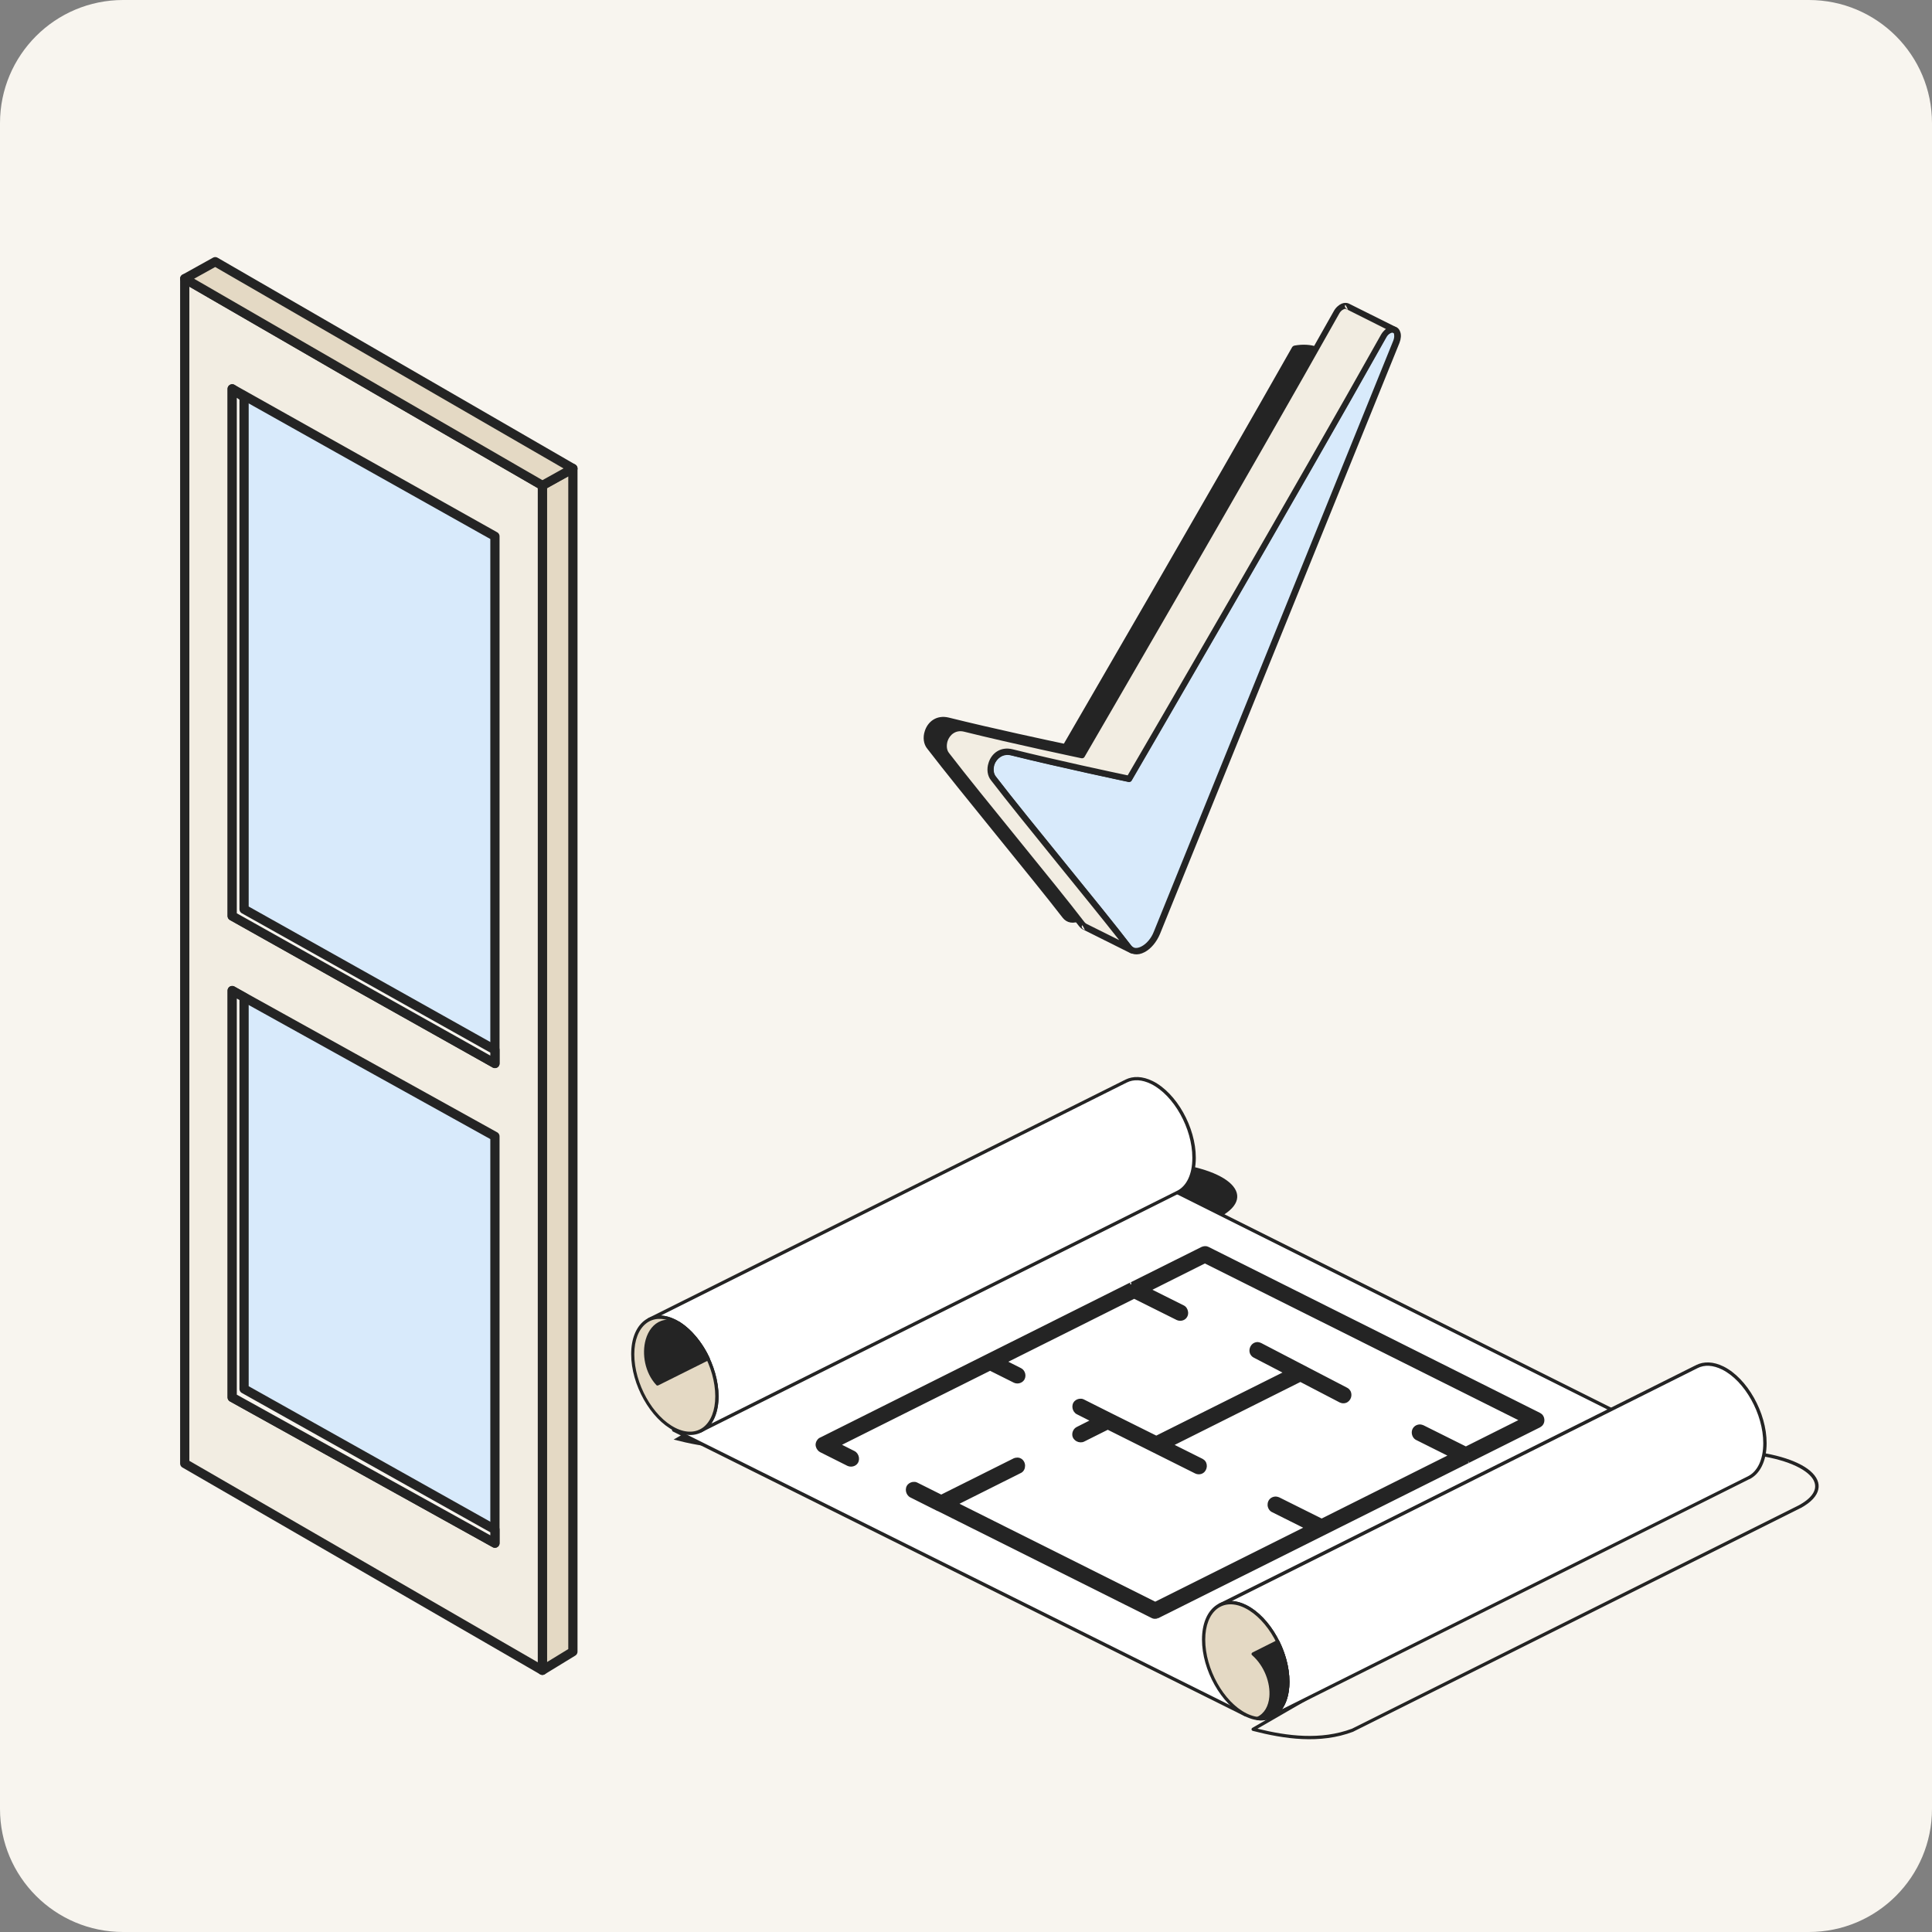 <svg width="251" height="251" viewBox="0 0 251 251" fill="none" xmlns="http://www.w3.org/2000/svg">
<rect x="0" y="0" width="251" height="251" fill="#808080" stroke="none"/>
<path d="M0 16C0 7.163 7.163 0 16 0H235C243.837 0 251 7.163 251 16V235C251 243.837 243.837 251 235 251H16C7.163 251 0 243.837 0 235V16Z" fill="#F8F5EF"/>
<path d="M74.429 60.867L70.466 63.069V217L74.429 214.578V60.867Z" fill="#E4D9C4" stroke="#242424" stroke-width="1.2" stroke-linejoin="round"/>
<path d="M70.466 63.069L24 36.202V190.133L70.466 217V63.069Z" fill="#F2EDE2" stroke="#242424" stroke-width="1.2" stroke-linejoin="round"/>
<path d="M64.3 69.676L30.166 50.518V119.005L64.3 138.164V69.676Z" fill="#D8EAFB" stroke="#242424" stroke-width="1.2" stroke-linejoin="round"/>
<path d="M31.708 51.619V118.124L64.3 136.402V138.164L30.166 119.005V50.518L31.708 51.619Z" fill="#F8F5EF" stroke="#242424" stroke-width="1.2" stroke-linejoin="round"/>
<path d="M64.3 147.632L30.166 128.693V181.545L64.3 200.484V147.632Z" fill="#D8EAFB" stroke="#242424" stroke-width="1.2" stroke-linejoin="round"/>
<path d="M31.708 129.574V180.444L64.3 198.722V200.484L30.166 181.545V128.693L31.708 129.574Z" fill="#F8F5EF" stroke="#242424" stroke-width="1.2" stroke-linejoin="round"/>
<path d="M27.964 34L24 36.202L70.466 63.069L74.43 60.866L27.964 34Z" fill="#E4D9C4" stroke="#242424" stroke-width="1.2" stroke-linejoin="round"/>
<path fill-rule="evenodd" clip-rule="evenodd" d="M168.24 45.295C169.239 45.129 170.204 45.162 171.036 45.428L142.045 117.03C141.646 117.992 140.98 118.789 140.248 119.188C139.516 119.586 138.817 119.486 138.384 118.955C134.423 113.777 125.17 102.689 120.81 97.013C119.811 95.718 120.909 93.03 123.173 93.594C129.43 95.154 138.417 97.046 138.417 97.046C138.417 97.046 156.657 65.776 168.24 45.295Z" fill="#242424"/>
<path fill-rule="evenodd" clip-rule="evenodd" d="M168.173 44.897C168.04 44.93 167.94 44.997 167.874 45.096C156.89 64.482 139.981 93.561 138.217 96.615C136.62 96.283 128.864 94.624 123.272 93.229C121.641 92.831 120.51 93.794 120.144 94.989C119.877 95.785 119.977 96.682 120.477 97.279C124.837 102.956 134.057 114.043 138.051 119.221C138.583 119.918 139.482 120.084 140.414 119.586C141.246 119.155 141.978 118.259 142.411 117.23L171.402 45.627C171.435 45.528 171.435 45.395 171.402 45.295C171.369 45.196 171.269 45.096 171.136 45.063C170.27 44.764 169.272 44.698 168.173 44.897ZM168.506 45.694C169.205 45.594 169.871 45.594 170.47 45.727L141.679 116.898C141.346 117.761 140.714 118.491 140.048 118.823C139.515 119.089 139.016 119.089 138.717 118.69C134.756 113.512 125.503 102.424 121.142 96.748C120.809 96.35 120.776 95.752 120.943 95.188C121.209 94.391 121.941 93.694 123.073 93.96C129.33 95.52 138.317 97.412 138.317 97.412C138.484 97.445 138.683 97.379 138.75 97.213C138.783 97.279 156.923 66.142 168.506 45.694Z" fill="#242424"/>
<path fill-rule="evenodd" clip-rule="evenodd" d="M131.461 97.744C129.164 97.18 128.099 99.868 129.097 101.163C133.458 106.839 142.677 117.927 146.672 123.105C147.071 123.636 147.77 123.736 148.536 123.337C149.268 122.939 149.967 122.142 150.333 121.18C155.825 107.603 172.734 65.876 181.454 44.366C181.72 43.669 181.621 43.005 181.188 42.839C180.755 42.673 180.156 43.038 179.79 43.669C168.739 63.353 146.705 101.196 146.705 101.196C146.705 101.196 137.751 99.304 131.461 97.744Z" fill="#D8EAFB"/>
<path fill-rule="evenodd" clip-rule="evenodd" d="M131.56 97.345C129.93 96.947 128.798 97.909 128.432 99.105C128.165 99.901 128.265 100.797 128.765 101.395C133.125 107.071 142.345 118.159 146.339 123.337C146.871 124.034 147.77 124.2 148.702 123.702C149.534 123.271 150.266 122.374 150.699 121.345C156.191 107.768 173.1 66.042 181.82 44.531C182.02 44 182.053 43.502 181.92 43.137C181.82 42.805 181.621 42.573 181.321 42.473C181.055 42.374 180.755 42.374 180.422 42.507C180.056 42.672 179.657 43.005 179.39 43.502C168.906 62.224 148.436 97.412 146.472 100.764C144.908 100.399 137.152 98.739 131.56 97.345ZM131.361 98.142C137.618 99.702 146.605 101.594 146.605 101.594C146.772 101.627 146.971 101.561 147.038 101.395C147.038 101.395 169.072 63.519 180.089 43.867C180.223 43.602 180.422 43.403 180.622 43.303C180.755 43.237 180.855 43.17 180.988 43.237C181.088 43.27 181.121 43.37 181.121 43.502C181.155 43.702 181.121 43.967 181.021 44.233C172.301 65.776 155.392 107.503 149.9 121.047C149.567 121.91 148.935 122.64 148.269 122.972C147.737 123.237 147.238 123.237 146.938 122.839C142.977 117.661 133.724 106.573 129.364 100.897C129.031 100.499 128.998 99.901 129.164 99.337C129.497 98.573 130.262 97.876 131.361 98.142Z" fill="#242424"/>
<path fill-rule="evenodd" clip-rule="evenodd" d="M147.104 123.437L140.98 120.383C140.814 120.317 140.68 120.184 140.547 120.018C136.586 114.839 127.333 103.752 122.973 98.076C121.974 96.781 123.073 94.092 125.336 94.656C131.594 96.217 140.581 98.109 140.581 98.109C140.581 98.109 162.615 60.266 173.632 40.581C173.998 39.917 174.597 39.552 175.03 39.752C175.063 39.752 175.097 39.785 175.13 39.818L181.188 42.839C181.188 42.839 181.155 42.839 181.155 42.806C180.722 42.639 180.123 43.005 179.757 43.635C168.739 63.353 146.705 101.196 146.705 101.196C146.705 101.196 137.718 99.304 131.461 97.744C129.164 97.179 128.099 99.868 129.097 101.163C133.458 106.839 142.677 117.926 146.672 123.105C146.805 123.271 146.938 123.37 147.104 123.437Z" fill="#F2EDE2"/>
<path fill-rule="evenodd" clip-rule="evenodd" d="M181.188 43.27C181.388 43.27 181.521 43.171 181.587 43.038C181.587 43.005 181.621 42.971 181.621 42.971C181.654 42.772 181.587 42.606 181.388 42.507L175.33 39.486C175.296 39.453 175.23 39.453 175.197 39.42C174.93 39.32 174.631 39.32 174.298 39.453C173.932 39.619 173.532 39.951 173.266 40.449C162.781 59.171 142.311 94.358 140.348 97.71C138.75 97.379 130.995 95.719 125.403 94.325C123.772 93.926 122.64 94.889 122.274 96.084C122.008 96.881 122.108 97.777 122.607 98.374C126.967 104.051 136.187 115.138 140.181 120.317C140.348 120.516 140.514 120.682 140.747 120.781L146.871 123.835C146.938 123.868 146.971 123.868 147.038 123.868H147.071C147.271 123.868 147.437 123.736 147.471 123.536V123.503C147.504 123.337 147.404 123.138 147.238 123.072C147.138 123.005 147.038 122.939 146.971 122.839C143.01 117.661 133.757 106.574 129.397 100.897C129.064 100.499 129.031 99.901 129.197 99.337C129.464 98.54 130.196 97.843 131.327 98.109C137.585 99.669 146.572 101.561 146.572 101.561C146.738 101.594 146.938 101.528 147.005 101.362C147.005 101.362 169.039 63.486 180.056 43.835C180.189 43.569 180.389 43.37 180.589 43.27C180.722 43.204 180.822 43.138 180.955 43.204C181.088 43.237 181.121 43.27 181.188 43.27ZM175.03 40.216L180.056 42.739C179.823 42.938 179.59 43.171 179.424 43.469C168.939 62.192 148.469 97.379 146.505 100.731C144.908 100.399 137.152 98.74 131.56 97.345C129.93 96.947 128.798 97.91 128.432 99.105C128.165 99.901 128.265 100.798 128.765 101.395C132.825 106.673 141.047 116.599 145.407 122.142L141.146 120.018C141.047 119.951 140.947 119.885 140.88 119.785C136.919 114.607 127.666 103.52 123.306 97.843C122.973 97.445 122.94 96.847 123.106 96.283C123.372 95.487 124.138 94.789 125.236 95.055C131.494 96.615 140.481 98.507 140.481 98.507C140.647 98.54 140.847 98.474 140.913 98.308C140.913 98.308 162.948 60.432 173.965 40.781C174.098 40.515 174.298 40.316 174.498 40.216C174.631 40.15 174.731 40.084 174.864 40.15H174.897C174.93 40.183 174.964 40.216 175.03 40.216ZM140.947 120.814C140.947 120.814 140.614 120.117 140.581 120.217C140.381 120.615 140.947 120.814 140.947 120.814ZM175.13 40.249C175.097 40.183 174.831 39.552 174.764 39.619C174.564 39.984 175.097 40.216 175.13 40.249Z" fill="#242424"/>
<path fill-rule="evenodd" clip-rule="evenodd" d="M162.701 224.48C162.625 224.525 162.58 224.616 162.595 224.691C162.61 224.782 162.67 224.842 162.761 224.873C166.81 225.915 171.464 226.625 175.816 224.978C175.816 224.978 175.831 224.978 175.831 224.963L233.927 195.922C233.927 195.922 233.927 195.922 233.943 195.922C235.318 195.167 236.043 194.336 236.224 193.52C236.421 192.674 236.043 191.843 235.166 191.087C233.535 189.697 230.044 188.594 225.285 188.353C225.239 188.353 225.209 188.368 225.164 188.383L162.701 224.48ZM163.365 224.585L225.3 188.791C229.893 189.032 233.278 190.075 234.864 191.42C235.605 192.039 235.937 192.734 235.786 193.429C235.62 194.155 234.955 194.865 233.731 195.545C233.731 195.545 176.511 224.147 175.65 224.585C171.57 226.112 167.218 225.537 163.365 224.585Z" fill="#242424"/>
<path fill-rule="evenodd" clip-rule="evenodd" d="M87.515 187.023C91.519 188.065 96.143 188.76 100.434 187.144L158.53 158.088C163.713 155.232 159.346 151.394 149.963 150.926L87.515 187.023Z" fill="#242424"/>
<path fill-rule="evenodd" clip-rule="evenodd" d="M87.515 185.769L161.839 222.788L225.239 191.088L149.54 153.238L87.515 185.769Z" fill="white"/>
<path fill-rule="evenodd" clip-rule="evenodd" d="M87.424 185.587C87.349 185.618 87.303 185.693 87.303 185.784C87.303 185.859 87.349 185.935 87.424 185.98L161.749 222.984C161.809 223.014 161.885 223.014 161.945 222.984L225.345 191.284C225.421 191.254 225.466 191.178 225.466 191.087C225.466 191.012 225.421 190.936 225.345 190.891L149.646 153.041C149.585 153.011 149.51 153.011 149.449 153.041L87.424 185.587ZM87.999 185.769L149.555 153.479L224.771 191.087L161.839 222.546L87.999 185.769Z" fill="#242424"/>
<path fill-rule="evenodd" clip-rule="evenodd" d="M147.062 166.761C147.077 166.746 147.077 166.746 147.092 166.746L156.173 162.213C156.355 162.152 156.355 162.152 156.551 162.122C156.611 162.137 156.687 162.137 156.747 162.152L156.929 162.213L200.021 183.759C200.188 183.88 200.248 183.895 200.369 184.076C200.535 184.333 200.535 184.696 200.369 184.968C200.263 185.149 200.203 185.164 200.021 185.285L190.835 189.878L150.492 210.02H150.477C150.417 210.05 150.341 210.08 150.265 210.095C150.22 210.11 150.175 210.11 150.114 210.11C150.054 210.11 150.009 210.11 149.963 210.095C149.903 210.08 149.842 210.065 149.797 210.035C149.782 210.035 149.767 210.02 149.752 210.02L121.95 196.119L118.399 194.336C117.931 194.094 117.78 193.384 118.173 192.991C118.339 192.81 118.596 192.719 118.822 192.734C118.928 192.749 118.943 192.749 118.988 192.764C119.034 192.78 119.049 192.78 119.155 192.825L122.328 194.411L131.817 189.667C131.953 189.607 132.104 189.576 132.255 189.576C132.466 189.591 132.527 189.637 132.632 189.697C133.131 189.999 133.161 190.83 132.632 191.148C132.617 191.163 132.602 191.163 132.587 191.178L124.231 195.348L150.145 208.297L169.848 198.446L165.375 196.209C164.861 195.937 164.756 195.091 165.284 194.744C165.435 194.653 165.602 194.608 165.783 194.608C165.904 194.623 166.01 194.653 166.131 194.698L171.706 197.524L188.553 189.108L184.081 186.872C183.567 186.6 183.461 185.754 183.99 185.406C184.141 185.315 184.307 185.27 184.489 185.27C184.61 185.285 184.715 185.315 184.836 185.361L190.442 188.156L197.74 184.499L156.551 163.905L149.253 167.562L153.726 169.798C154.209 170.055 154.33 170.81 153.922 171.173C153.665 171.399 153.287 171.445 152.97 171.309L147.364 168.513L130.532 176.93L132.572 177.942C133.025 178.184 133.176 178.833 132.844 179.241C132.602 179.528 132.164 179.619 131.817 179.468L128.643 177.881L108.941 187.733L110.98 188.745C111.464 189.002 111.585 189.727 111.192 190.12C110.935 190.362 110.542 190.407 110.225 190.271L106.674 188.488C106.568 188.428 106.478 188.352 106.417 188.262C106.251 188.065 106.175 187.793 106.236 187.521C106.266 187.416 106.311 187.325 106.372 187.249C106.447 187.144 106.538 187.038 106.674 186.977C106.674 186.977 106.674 186.977 106.689 186.977L147.017 166.821C147.002 166.776 147.032 166.761 147.062 166.761ZM167.098 178.335L162.973 176.189C162.776 176.083 162.731 176.023 162.655 175.917C162.353 175.464 162.64 174.708 163.214 174.603C163.335 174.588 163.35 174.588 163.396 174.588C163.517 174.603 163.637 174.633 163.743 174.678L174.924 180.495C175.121 180.601 175.166 180.662 175.242 180.767C175.529 181.206 175.302 181.885 174.788 182.052C174.577 182.112 174.35 182.097 174.139 181.991L168.926 179.287L152.109 187.703L156.128 189.712C156.309 189.803 156.339 189.863 156.415 189.939C156.747 190.347 156.566 191.072 156.037 191.269C155.826 191.344 155.584 191.329 155.372 191.223L143.904 185.497L140.731 187.083C140.233 187.31 139.583 186.993 139.507 186.418C139.462 186.071 139.658 185.723 139.976 185.557L142.016 184.545L139.976 183.532C139.507 183.291 139.356 182.581 139.749 182.188C139.915 182.006 140.157 181.916 140.399 181.931C140.505 181.946 140.52 181.946 140.565 181.961C140.61 181.976 140.625 181.976 140.731 182.021L144.282 183.789L150.22 186.751L167.098 178.335Z" fill="#242424"/>
<path fill-rule="evenodd" clip-rule="evenodd" d="M146.956 166.563C146.941 166.579 146.911 166.579 146.896 166.594C146.881 166.594 146.881 166.609 146.866 166.609C146.79 166.654 146.76 166.745 146.775 166.835C146.79 166.926 146.881 167.002 146.987 167.002C146.881 167.002 146.805 166.926 146.775 166.835C146.745 166.745 146.805 166.639 146.881 166.594L106.553 186.765H106.538C106.372 186.841 106.251 186.961 106.16 187.097C106.085 187.203 106.024 187.309 105.994 187.445C105.904 187.777 106.009 188.11 106.206 188.367C106.296 188.488 106.402 188.578 106.538 188.654L110.089 190.437C110.482 190.618 110.98 190.558 111.298 190.255C111.811 189.772 111.645 188.865 111.041 188.533L109.394 187.702C112.023 186.387 127.269 178.757 128.628 178.092L131.711 179.633C132.149 179.845 132.693 179.724 132.995 179.361C133.418 178.848 133.222 178.032 132.648 177.745L131.001 176.914L147.349 168.739L152.864 171.489C153.257 171.67 153.741 171.61 154.043 171.323C154.3 171.081 154.405 170.734 154.345 170.401C154.3 170.069 154.103 169.752 153.801 169.6L149.722 167.561L156.536 164.146L197.256 184.499L190.442 187.913L184.927 185.163C184.791 185.103 184.655 185.073 184.504 185.058C184.504 185.058 184.504 185.058 184.489 185.058C184.262 185.058 184.051 185.118 183.869 185.239C183.537 185.466 183.386 185.828 183.416 186.191C183.446 186.553 183.643 186.901 183.96 187.067L188.04 189.107L171.706 197.281L166.191 194.531C166.055 194.471 165.919 194.441 165.768 194.426C165.768 194.426 165.768 194.426 165.753 194.426C165.526 194.426 165.315 194.486 165.133 194.607C164.801 194.834 164.665 195.196 164.68 195.559C164.71 195.921 164.907 196.269 165.224 196.435L169.304 198.475L150.084 208.085L124.655 195.362L132.617 191.373C132.632 191.358 132.648 191.358 132.678 191.343C133.025 191.147 133.176 190.784 133.176 190.422C133.176 190.059 132.995 189.711 132.693 189.515C132.557 189.439 132.481 189.394 132.225 189.364H132.209C132.028 189.364 131.847 189.394 131.681 189.47L122.282 194.169L119.2 192.628C119.079 192.567 119.064 192.567 119.004 192.552C118.943 192.537 118.928 192.522 118.792 192.522C118.792 192.522 118.792 192.522 118.777 192.522C118.475 192.507 118.173 192.628 117.961 192.839C117.478 193.338 117.659 194.214 118.248 194.531L121.799 196.314C121.829 196.329 121.859 196.329 121.89 196.329C121.859 196.329 121.829 196.314 121.799 196.299L149.601 210.2C149.616 210.2 149.616 210.215 149.631 210.215C149.646 210.215 149.661 210.23 149.661 210.23C149.722 210.261 149.797 210.276 149.858 210.291C149.918 210.306 149.978 210.321 150.069 210.306C150.145 210.306 150.205 210.306 150.265 210.291C150.341 210.276 150.432 210.245 150.507 210.215C150.522 210.215 150.522 210.215 150.537 210.2L190.865 190.044L200.052 185.45C200.067 185.45 200.067 185.435 200.082 185.435C200.278 185.299 200.354 185.269 200.49 185.058C200.701 184.725 200.686 184.272 200.49 183.94C200.354 183.728 200.294 183.698 200.082 183.562C200.067 183.562 200.067 183.547 200.052 183.547L157.019 162C157.019 162 157.004 162 156.989 161.985L156.808 161.925C156.793 161.925 156.778 161.91 156.763 161.91C156.702 161.91 156.627 161.895 156.566 161.895C156.551 161.895 156.536 161.895 156.521 161.895C156.309 161.925 156.294 161.925 156.098 162C156.083 162 156.083 162 156.068 162.015L146.987 166.548C146.987 166.548 146.972 166.548 146.956 166.563ZM190.744 189.711C190.79 189.802 190.82 190.029 190.835 190.059L190.744 189.711L190.729 189.666L150.417 209.822H150.401C150.311 209.868 150.265 209.973 150.296 210.064C150.311 210.155 150.401 210.215 150.492 210.23C150.386 210.23 150.311 210.155 150.281 210.064C150.265 209.973 150.311 209.868 150.401 209.822C150.356 209.853 150.296 209.868 150.25 209.868H150.235C150.205 209.868 150.175 209.883 150.145 209.883C150.145 209.883 150.145 209.883 150.129 209.883C150.084 209.883 150.054 209.883 150.024 209.868C150.024 209.868 150.024 209.868 150.009 209.868C149.963 209.853 149.918 209.837 149.888 209.822C149.888 209.822 149.873 209.822 149.873 209.807C149.857 209.807 149.842 209.792 149.827 209.792L122.041 195.906H122.026L118.475 194.139C118.127 193.957 118.006 193.428 118.309 193.126C118.429 192.99 118.611 192.93 118.792 192.93C118.868 192.93 118.883 192.945 118.913 192.945C118.943 192.96 118.958 192.96 119.034 192.99L122.207 194.577C122.267 194.607 122.343 194.607 122.403 194.577L131.892 189.832C131.998 189.787 132.104 189.757 132.225 189.772C132.376 189.787 132.421 189.817 132.512 189.862C132.693 189.968 132.784 190.18 132.799 190.406C132.799 190.618 132.708 190.845 132.512 190.95C132.497 190.95 132.481 190.965 132.481 190.965L124.126 195.136C124.05 195.166 124.005 195.242 124.005 195.332C124.005 195.408 124.05 195.483 124.126 195.529L150.039 208.478C150.099 208.508 150.175 208.508 150.235 208.478L169.938 198.626C170.014 198.596 170.059 198.52 170.059 198.43C170.059 198.354 170.014 198.279 169.938 198.233L165.466 195.997C165.269 195.891 165.164 195.68 165.148 195.468C165.133 195.257 165.209 195.03 165.405 194.909C165.511 194.834 165.647 194.803 165.783 194.803C165.874 194.803 165.964 194.834 166.04 194.864L171.646 197.659C171.706 197.689 171.782 197.689 171.842 197.659L188.689 189.243C188.765 189.213 188.81 189.137 188.81 189.047C188.81 188.956 188.765 188.895 188.689 188.85L184.217 186.614C184.02 186.508 183.915 186.297 183.9 186.085C183.884 185.874 183.96 185.647 184.156 185.526C184.262 185.45 184.398 185.42 184.534 185.42C184.625 185.42 184.715 185.45 184.791 185.481L190.397 188.276C190.457 188.306 190.533 188.306 190.593 188.276L197.891 184.619C197.967 184.589 198.012 184.514 198.012 184.423C198.012 184.347 197.967 184.272 197.891 184.227L156.642 163.708C156.581 163.677 156.506 163.677 156.445 163.708L149.147 167.364C149.072 167.394 149.026 167.47 149.026 167.561C149.026 167.636 149.072 167.712 149.147 167.757L153.62 169.993C153.801 170.084 153.907 170.28 153.937 170.477C153.967 170.673 153.922 170.885 153.771 171.021C153.59 171.187 153.287 171.232 153.061 171.127L147.455 168.331C147.395 168.301 147.319 168.301 147.259 168.331L130.426 176.747C130.351 176.778 130.306 176.853 130.306 176.944C130.306 177.019 130.351 177.095 130.426 177.14L132.466 178.153C132.799 178.334 132.92 178.817 132.678 179.12C132.497 179.346 132.164 179.407 131.907 179.286L128.734 177.699C128.674 177.669 128.598 177.669 128.538 177.699L108.835 187.551C108.759 187.581 108.714 187.656 108.714 187.747C108.714 187.838 108.759 187.898 108.835 187.944L110.875 188.956C111.237 189.152 111.328 189.696 111.026 189.983C110.844 190.165 110.542 190.195 110.3 190.089L106.75 188.321C106.674 188.276 106.614 188.231 106.568 188.155C106.568 188.155 106.568 188.155 106.568 188.14C106.447 187.989 106.387 187.792 106.432 187.596C106.447 187.52 106.493 187.46 106.538 187.4L106.553 187.385C106.599 187.309 106.674 187.233 106.765 187.188H106.78L147.092 167.032H147.108C147.123 167.017 147.153 167.017 147.168 167.002C147.183 167.002 147.198 166.986 147.213 166.971C147.213 166.971 147.228 166.971 147.228 166.956L156.279 162.423C156.415 162.378 156.43 162.363 156.566 162.348L156.717 162.363L156.868 162.423C156.868 162.423 199.085 183.532 199.931 183.955C200.052 184.045 200.112 184.06 200.203 184.196C200.324 184.393 200.324 184.665 200.203 184.861C200.112 184.997 200.067 185.012 199.931 185.103L190.759 189.696L190.744 189.711ZM150.553 210.215C150.537 210.215 150.522 210.215 150.507 210.23H150.477C150.507 210.23 150.537 210.23 150.553 210.215ZM144.388 183.607L140.837 181.824C140.716 181.764 140.701 181.764 140.641 181.749C140.58 181.733 140.565 181.718 140.429 181.718C140.429 181.718 140.429 181.718 140.414 181.718C140.112 181.703 139.81 181.824 139.598 182.036C139.115 182.534 139.296 183.411 139.885 183.728L141.532 184.559L139.885 185.39C139.492 185.586 139.266 186.04 139.311 186.463C139.387 187.173 140.218 187.581 140.837 187.294L143.919 185.753L155.282 191.434C155.539 191.555 155.841 191.57 156.098 191.479C156.43 191.358 156.657 191.086 156.747 190.754C156.838 190.437 156.778 190.074 156.581 189.817C156.491 189.711 156.445 189.651 156.234 189.53L152.607 187.717L168.941 179.543L174.048 182.202C174.305 182.323 174.592 182.353 174.849 182.262C175.166 182.157 175.408 181.9 175.514 181.582C175.619 181.28 175.589 180.918 175.408 180.646C175.317 180.51 175.257 180.434 175.03 180.298L163.849 174.481C163.713 174.42 163.577 174.375 163.426 174.36H163.411C163.366 174.36 163.335 174.345 163.199 174.375C162.837 174.436 162.55 174.692 162.414 175.025C162.278 175.342 162.293 175.735 162.489 176.022C162.58 176.158 162.64 176.234 162.867 176.37L166.614 178.319L150.22 186.508L144.388 183.607ZM144.282 184L144.206 183.985L150.145 186.946C150.205 186.977 150.281 186.977 150.341 186.946L167.203 178.515C167.279 178.485 167.324 178.409 167.324 178.319C167.324 178.243 167.279 178.168 167.203 178.122L163.094 175.977C162.942 175.901 162.912 175.856 162.852 175.765C162.731 175.599 162.746 175.372 162.822 175.176C162.897 174.979 163.063 174.828 163.275 174.783C163.35 174.768 163.381 174.768 163.411 174.768C163.502 174.783 163.592 174.798 163.683 174.844L174.864 180.661C175.015 180.751 175.045 180.782 175.106 180.872C175.211 181.038 175.227 181.235 175.151 181.431C175.091 181.613 174.955 181.779 174.773 181.839C174.622 181.885 174.441 181.869 174.29 181.794L169.077 179.089C169.017 179.059 168.941 179.059 168.881 179.089L152.064 187.505C151.988 187.536 151.943 187.611 151.943 187.702C151.943 187.777 151.988 187.853 152.064 187.898L156.068 189.908C156.204 189.983 156.234 190.014 156.279 190.089C156.4 190.24 156.43 190.452 156.37 190.648C156.324 190.845 156.188 191.011 155.992 191.086C155.826 191.147 155.66 191.132 155.493 191.056L144.025 185.33C143.965 185.299 143.889 185.299 143.829 185.33L140.656 186.916C140.293 187.082 139.794 186.841 139.749 186.433C139.719 186.176 139.87 185.919 140.097 185.798L142.136 184.786C142.212 184.755 142.257 184.68 142.257 184.589C142.257 184.514 142.212 184.438 142.136 184.393L140.097 183.38C139.749 183.199 139.628 182.67 139.93 182.368C140.051 182.232 140.233 182.172 140.414 182.172C140.49 182.172 140.505 182.187 140.535 182.187C140.565 182.202 140.58 182.202 140.656 182.232L144.206 184L144.297 184.015L144.282 184ZM190.744 189.696L190.835 190.059C190.82 190.044 190.502 189.817 190.714 189.666C190.714 189.666 190.729 189.681 190.744 189.696ZM147.047 166.986C147.032 166.986 147.002 167.002 146.972 167.002C147.002 167.002 147.017 167.002 147.047 166.986ZM146.972 167.002C146.972 166.956 146.972 166.563 146.911 166.579H146.896C146.881 166.579 146.881 166.594 146.866 166.594C146.715 166.715 146.941 166.971 146.972 167.002Z" fill="#242424"/>
<path fill-rule="evenodd" clip-rule="evenodd" d="M91.02 185.888L153.015 154.898C154.3 154.249 155.131 152.662 155.131 150.411C155.131 146.528 152.683 142.161 149.661 140.65C148.392 140.015 147.228 139.985 146.307 140.454L84.312 171.443C85.234 170.975 86.397 171.005 87.666 171.64C90.688 173.151 93.136 177.518 93.136 181.401C93.136 183.652 92.305 185.254 91.02 185.888Z" fill="white"/>
<path fill-rule="evenodd" clip-rule="evenodd" d="M91.005 186.117C90.93 186.117 90.854 186.071 90.824 185.996C90.824 185.981 90.809 185.966 90.809 185.951C90.779 185.86 90.839 185.754 90.915 185.709C92.139 185.089 92.909 183.563 92.909 181.403C92.909 177.595 90.522 173.319 87.561 171.838C86.367 171.249 85.279 171.204 84.403 171.642C84.372 171.657 84.342 171.657 84.312 171.657H84.297C84.221 171.657 84.146 171.611 84.115 171.536C84.115 171.521 84.1 171.506 84.1 171.491C84.07 171.4 84.131 171.294 84.206 171.249L146.216 140.259C146.125 140.304 146.08 140.41 146.11 140.501C146.08 140.41 146.141 140.304 146.216 140.259C147.198 139.775 148.422 139.791 149.767 140.455C152.849 141.997 155.357 146.454 155.357 150.413C155.357 152.77 154.466 154.432 153.121 155.097L153.031 155.112L153.121 155.082L91.111 186.087C91.081 186.102 91.051 186.117 91.005 186.117ZM152.925 154.704L92.38 184.968C92.985 184.107 93.347 182.898 93.347 181.403C93.347 177.444 90.839 172.986 87.757 171.445C87.092 171.113 86.442 170.932 85.838 170.916L146.397 140.637C147.274 140.198 148.362 140.244 149.555 140.833C152.517 142.314 154.904 146.605 154.904 150.398C154.919 152.558 154.149 154.099 152.925 154.704Z" fill="#242424"/>
<path fill-rule="evenodd" clip-rule="evenodd" d="M87.666 171.642C84.644 170.131 82.197 172.065 82.197 175.933C82.197 179.816 84.644 184.183 87.666 185.694C90.688 187.205 93.136 185.271 93.136 181.403C93.136 177.52 90.688 173.153 87.666 171.642Z" fill="#E4D9C4"/>
<path fill-rule="evenodd" clip-rule="evenodd" d="M87.772 171.445C86.17 170.644 84.735 170.765 83.677 171.596C82.65 172.412 82 173.908 82 175.932C82 179.891 84.508 184.349 87.591 185.89C89.192 186.691 90.643 186.57 91.685 185.739C92.713 184.923 93.362 183.427 93.362 181.402C93.347 177.443 90.839 172.986 87.772 171.445ZM87.576 171.838C90.537 173.319 92.924 177.61 92.924 181.402C92.924 183.261 92.35 184.651 91.398 185.406C90.461 186.132 89.177 186.222 87.757 185.512C84.795 184.031 82.408 179.74 82.408 175.948C82.408 174.089 82.982 172.699 83.934 171.944C84.871 171.203 86.155 171.128 87.576 171.838Z" fill="#242424"/>
<path fill-rule="evenodd" clip-rule="evenodd" d="M88.195 171.928C83.813 170.266 82.559 176.733 85.415 179.785L91.987 176.506C91.262 174.905 89.948 173.061 88.195 171.928Z" fill="#242424"/>
<path fill-rule="evenodd" clip-rule="evenodd" d="M88.316 171.747C88.301 171.732 88.286 171.732 88.27 171.732C87.334 171.369 86.533 171.369 85.883 171.611C84.901 171.974 84.221 172.88 83.889 174.028C83.36 175.887 83.783 178.35 85.264 179.936C85.324 180.012 85.43 180.027 85.521 179.982L92.093 176.703C92.199 176.657 92.244 176.522 92.199 176.431C91.459 174.784 90.099 172.91 88.316 171.747ZM88.089 172.125C89.736 173.197 90.99 174.89 91.7 176.416L85.46 179.528C84.176 178.048 83.828 175.826 84.297 174.149C84.584 173.152 85.158 172.336 86.019 172.019C86.593 171.807 87.288 171.822 88.089 172.125Z" fill="#242424"/>
<path fill-rule="evenodd" clip-rule="evenodd" d="M165.194 222.984L227.189 191.994C228.473 191.344 229.304 189.758 229.304 187.507C229.304 183.623 226.856 179.257 223.834 177.746C222.565 177.111 221.402 177.081 220.48 177.549L158.485 208.524C159.407 208.056 160.57 208.086 161.839 208.72C164.861 210.231 167.309 214.598 167.309 218.481C167.309 220.748 166.478 222.334 165.194 222.984Z" fill="white"/>
<path fill-rule="evenodd" clip-rule="evenodd" d="M165.179 223.195C165.103 223.195 165.028 223.15 164.997 223.074C164.997 223.059 164.982 223.044 164.982 223.029C164.952 222.938 165.012 222.832 165.088 222.787C166.312 222.167 167.083 220.641 167.083 218.481C167.083 214.673 164.695 210.397 161.734 208.916C160.54 208.327 159.452 208.282 158.576 208.72C158.546 208.735 158.515 208.735 158.485 208.735H158.47C158.394 208.735 158.319 208.69 158.289 208.614C158.289 208.599 158.274 208.584 158.274 208.569C158.243 208.478 158.304 208.372 158.379 208.327L220.374 177.337C220.284 177.382 220.238 177.488 220.268 177.579C220.238 177.488 220.299 177.382 220.374 177.337C221.356 176.854 222.58 176.869 223.925 177.533C227.007 179.075 229.516 183.532 229.516 187.491C229.516 189.848 228.624 191.51 227.279 192.175L227.189 192.19L227.279 192.16L165.284 223.165C165.254 223.18 165.224 223.195 165.179 223.195ZM227.083 191.797L166.554 222.062C167.158 221.2 167.521 219.992 167.521 218.496C167.521 214.537 165.012 210.08 161.93 208.538C161.265 208.206 160.616 208.025 160.011 208.01L220.571 177.73C221.447 177.292 222.535 177.337 223.729 177.926C226.69 179.407 229.077 183.698 229.077 187.491C229.077 189.636 228.322 191.177 227.083 191.797Z" fill="#242424"/>
<path fill-rule="evenodd" clip-rule="evenodd" d="M161.839 222.787C164.861 224.298 167.309 222.364 167.309 218.496C167.309 214.613 164.861 210.246 161.839 208.735C158.817 207.224 156.37 209.158 156.37 213.026C156.37 216.894 158.817 221.276 161.839 222.787Z" fill="#E4D9C4"/>
<path fill-rule="evenodd" clip-rule="evenodd" d="M161.749 222.969C163.35 223.77 164.801 223.649 165.843 222.818C166.871 222.002 167.521 220.506 167.521 218.481C167.521 214.523 165.012 210.065 161.93 208.524C160.328 207.723 158.878 207.844 157.835 208.675C156.808 209.491 156.158 210.987 156.158 213.012C156.158 216.97 158.666 221.428 161.749 222.969ZM161.93 222.591C158.968 221.11 156.581 216.819 156.581 213.027C156.581 211.168 157.155 209.778 158.107 209.023C159.044 208.297 160.328 208.207 161.749 208.917C164.71 210.398 167.097 214.689 167.097 218.481C167.097 220.34 166.523 221.73 165.571 222.485C164.635 223.211 163.35 223.301 161.93 222.591Z" fill="#242424"/>
<path fill-rule="evenodd" clip-rule="evenodd" d="M165.995 213.269C166.81 214.9 167.309 216.744 167.309 218.481C167.309 221.67 165.647 223.543 163.381 223.256C166.04 222.047 165.556 217.258 162.806 214.855L165.995 213.269Z" fill="#242424"/>
<path fill-rule="evenodd" clip-rule="evenodd" d="M166.191 213.177C166.161 213.132 166.115 213.087 166.07 213.071C166.01 213.056 165.964 213.056 165.904 213.087L162.716 214.688C162.655 214.718 162.61 214.779 162.595 214.854C162.58 214.93 162.61 214.99 162.67 215.036C164.272 216.441 165.073 218.662 164.907 220.46C164.801 221.624 164.287 222.621 163.29 223.074C163.199 223.119 163.154 223.21 163.169 223.301C163.184 223.391 163.26 223.467 163.35 223.482C165.738 223.784 167.521 221.85 167.521 218.496C167.521 216.713 167.022 214.839 166.191 213.177ZM165.904 213.555C166.644 215.111 167.098 216.849 167.098 218.481C167.098 221.17 165.889 222.893 164.106 223.059C164.831 222.47 165.239 221.548 165.33 220.49C165.496 218.647 164.725 216.411 163.184 214.915L165.904 213.555Z" fill="#242424"/>
</svg>
